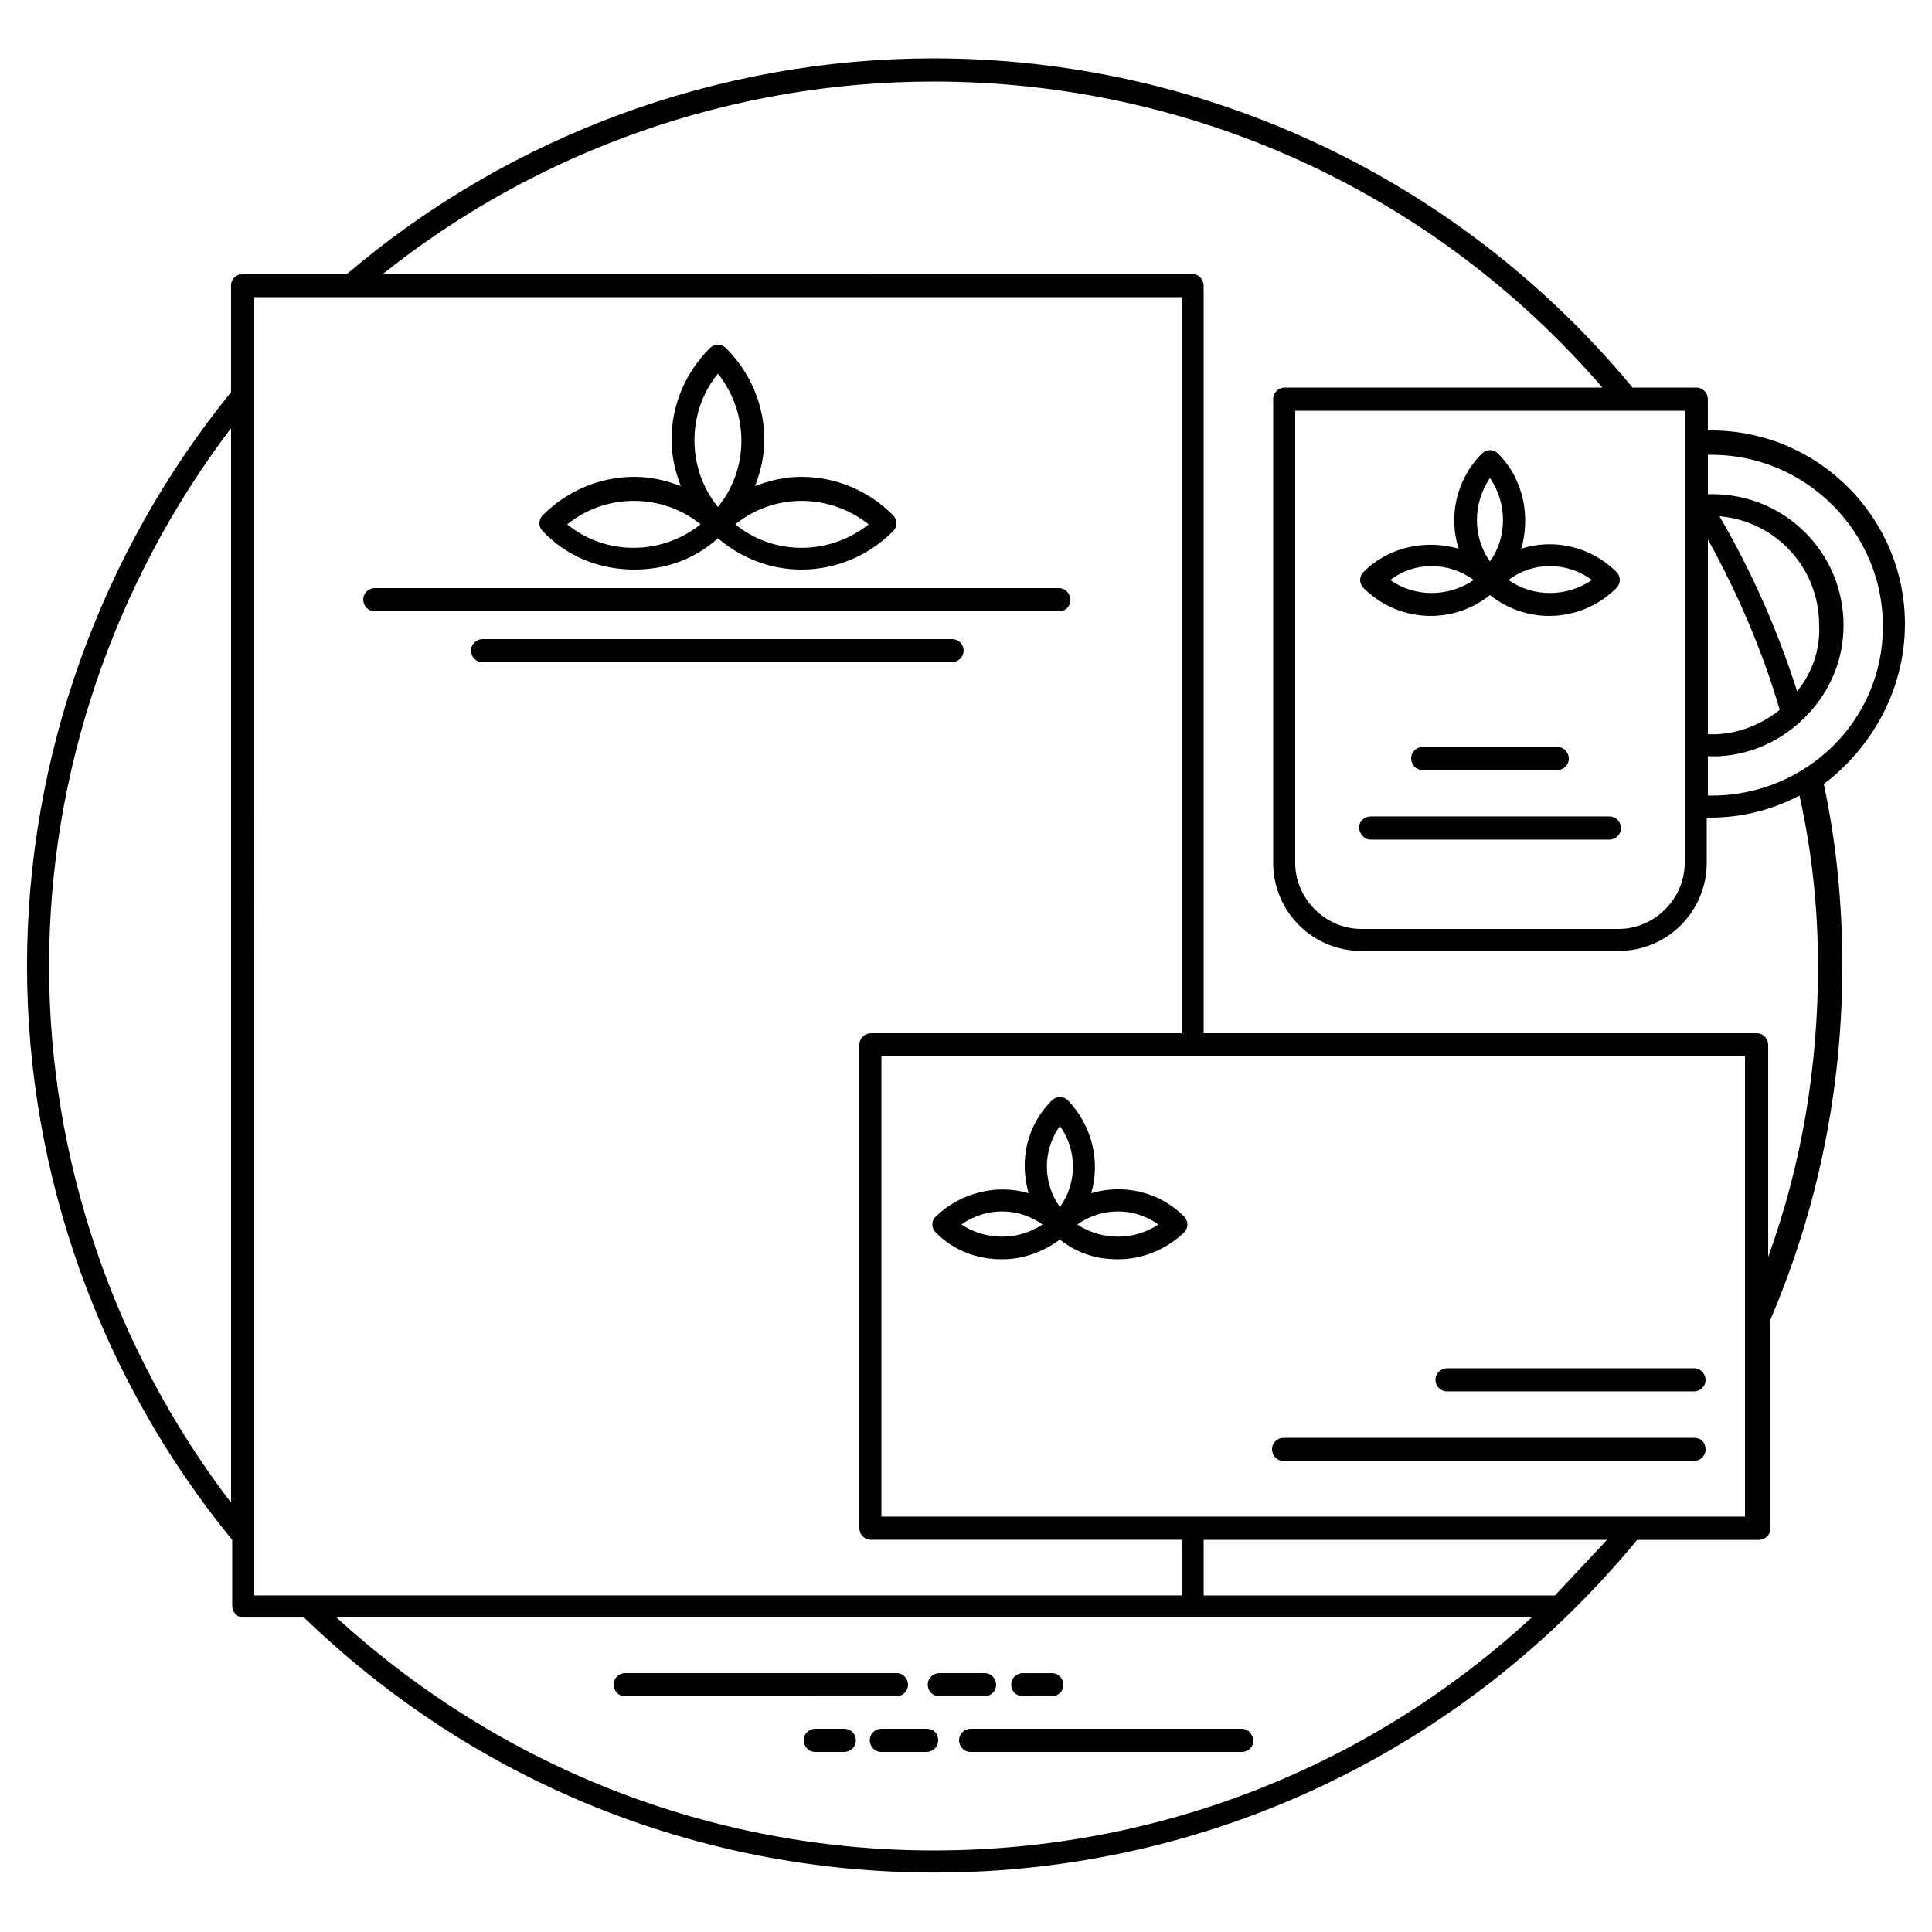 <?xml version="1.0" encoding="UTF-8"?>
<!-- Uploaded to: ICON Repo, www.iconrepo.com, Generator: ICON Repo Mixer Tools -->
<svg fill="#000000" width="800px" height="800px" version="1.1" viewBox="144 144 512 512" xmlns="http://www.w3.org/2000/svg">
 <g>
  <path d="m384.64 590.46c0-1.535-1.23-3.07-3.07-3.07l-71.887-0.004c-1.535 0-3.07 1.23-3.07 3.07 0 1.535 1.23 3.07 3.07 3.07l71.887 0.004c1.535 0 3.07-1.23 3.07-3.07z"/>
  <path d="m407.98 590.46c0-1.535-1.23-3.07-3.07-3.07h-11.98c-1.535 0-3.07 1.23-3.07 3.07 0 1.535 1.23 3.07 3.07 3.07h11.98c1.535 0 3.07-1.23 3.07-3.07z"/>
  <path d="m415.05 593.54h7.68c1.535 0 3.07-1.23 3.07-3.07 0-1.535-1.23-3.07-3.07-3.07h-7.68c-1.535 0-3.07 1.23-3.07 3.07s1.535 3.07 3.07 3.07z"/>
  <path d="m473.11 602.14h-71.887c-1.535 0-3.07 1.23-3.07 3.07 0 1.535 1.23 3.07 3.07 3.07h71.887c1.535 0 3.07-1.23 3.07-3.07-0.305-1.84-1.535-3.07-3.07-3.07z"/>
  <path d="m389.55 602.14h-11.98c-1.535 0-3.07 1.23-3.07 3.07 0 1.535 1.23 3.07 3.07 3.07h11.98c1.535 0 3.07-1.23 3.07-3.07 0-1.84-1.227-3.07-3.07-3.07z"/>
  <path d="m367.74 602.14h-7.68c-1.535 0-3.07 1.23-3.07 3.07 0 1.535 1.23 3.07 3.07 3.07h7.68c1.535 0 3.07-1.23 3.07-3.07 0-1.84-1.535-3.07-3.07-3.07z"/>
  <path d="m312.14 294.94c8.293 0 15.973-2.766 22.117-8.293 6.144 5.223 13.824 8.293 22.117 8.293 9.215 0 17.816-3.688 24.27-10.137 1.23-1.23 1.23-3.07 0-4.301-6.453-6.453-15.055-10.137-24.27-10.137-4.301 0-8.293 0.922-12.289 2.457 1.535-3.992 2.457-7.988 2.457-12.289 0-9.215-3.688-17.816-10.137-24.27-1.23-1.23-3.07-1.23-4.301 0-6.453 6.453-10.137 15.055-10.137 24.27 0 4.301 0.922 8.293 2.457 12.289-3.992-1.535-7.988-2.457-12.289-2.457-9.215 0-17.816 3.688-24.27 10.137-1.23 1.23-1.23 3.07 0 4.301 6.453 6.754 15.055 10.137 24.273 10.137zm62.055-11.984c-10.445 8.293-25.191 8.293-35.328 0 10.137-8.293 24.883-8.293 35.328 0zm-39.938-39.934c8.293 10.445 8.293 25.191 0 35.328-8.293-10.137-8.293-25.191 0-35.328zm-4.609 39.934c-10.445 8.293-25.191 8.293-35.328 0 10.141-8.293 25.191-8.293 35.328 0z"/>
  <path d="m433.18 460.21c2.457-8.293 0.309-17.816-6.144-24.574-1.23-1.23-3.07-1.23-4.301 0-6.758 6.758-8.602 15.973-6.144 24.574-8.293-2.457-17.816-0.309-24.574 6.144-0.613 0.613-0.922 1.23-0.922 2.152 0 0.922 0.309 1.535 0.922 2.152 4.914 4.914 11.059 7.066 17.512 7.066 5.531 0 10.754-1.844 15.359-5.223 4.609 3.688 9.832 5.223 15.359 5.223 6.453 0 12.594-2.457 17.512-7.066 1.23-1.23 1.23-3.07 0-4.301-6.762-6.766-16.285-8.605-24.578-6.148zm-8.293-17.82c4.609 6.453 4.609 15.055 0 21.504-4.609-6.449-4.609-15.051 0-21.504zm-26.113 26.113c6.453-4.609 15.055-4.609 21.504 0-6.449 4.301-15.051 4.301-21.504 0zm30.719 0c6.453-4.609 15.055-4.609 21.504 0-6.449 4.301-15.051 4.301-21.504 0z"/>
  <path d="m648.83 309.38c0-28.262-23.039-51.301-51.301-51.301l-0.926-0.004v-8.293c0-1.535-1.23-3.07-3.07-3.07h-16.895c-45.773-55.297-113.36-87.246-185.24-87.246-56.832 0-112.13 20.273-155.45 57.141h-27.648c-1.535 0-3.07 1.23-3.07 3.07v28.262c-34.715 42.703-54.07 96.77-54.07 152.07s19.355 109.36 54.375 152.07v17.512c0 1.535 1.23 3.07 3.07 3.07h15.973c45.16 43.621 104.45 67.586 167.12 67.586 72.5 0 140.08-32.258 186.16-88.168h32.258c1.535 0 3.07-1.23 3.07-3.07v-55.297c12.594-29.492 19.047-61.133 19.047-93.695 0-16.281-1.535-32.562-4.914-48.23 12.598-9.527 21.508-24.891 21.508-42.398zm-28.57 17.816c-5.223-16.281-11.98-31.641-20.582-46.387 14.746 1.23 26.418 13.516 26.418 28.875 0.309 6.453-1.844 12.598-5.836 17.512zm-23.656-40.242c7.988 14.438 14.438 29.492 19.047 45.16-9.215 7.371-18.434 6.453-19.047 6.453zm-6.141 85.707c0 9.523-7.988 17.512-17.512 17.512h-68.199c-9.523 0-17.512-7.988-17.512-17.512v-119.81h103.22v119.81zm-433.46 27.344c0-51.301 17.203-101.68 48.23-142.54v284.77c-31.027-40.547-48.23-90.93-48.23-142.23zm54.375-177.26h245.76v195.07h-82.332c-1.535 0-3.07 1.23-3.07 3.07v128.1c0 1.535 1.23 3.07 3.07 3.07h82.328v14.746h-245.76zm21.809 349.9h316.72c-43.008 39.629-98.918 61.746-158.52 61.746-58.98 0.004-114.89-22.117-158.21-61.746zm322.87-5.836h-93.082v-14.746h106.91c-4.606 4.914-9.215 9.832-13.824 14.746zm-178.48-20.891v-121.96h228.86v121.96zm248.22-145.92c0 26.727-4.301 52.531-13.211 77.109v-56.223c0-1.535-1.23-3.07-3.07-3.07h-146.54v-198.14c0-1.535-1.23-3.07-3.07-3.07l-214.43-0.004c41.164-32.867 92.773-50.992 145.92-50.992 68.504 0 132.71 29.492 177.25 81.102h-84.172c-1.535 0-3.07 1.23-3.07 3.07v122.88c0 12.902 10.445 23.348 23.348 23.348h68.199c12.902 0 23.348-10.445 23.348-23.348v-11.98h0.922c8.602 0 16.59-2.152 23.656-5.836 3.371 15.055 4.91 30.105 4.91 45.16zm-28.266-45.16h-0.922v-10.445c0.613 0 12.902 1.23 24.27-8.91l0.309-0.309c7.066-6.453 11.367-15.359 11.367-25.496 0-19.355-15.668-34.715-34.715-34.715l-1.23 0.004v-10.445h0.922c24.883 0 45.465 20.273 45.465 45.465 0.004 25.191-20.582 44.852-45.465 44.852z"/>
  <path d="m523.19 307.22c5.531 0 11.059-1.844 15.668-5.531 4.609 3.688 10.137 5.531 15.668 5.531 6.453 0 12.902-2.457 17.816-7.371 1.23-1.23 1.23-3.07 0-4.301-6.758-6.758-16.59-8.91-25.191-6.144 2.457-8.602 0.613-18.434-6.144-25.191-1.23-1.23-3.07-1.23-4.301 0-6.758 6.758-8.91 16.59-6.144 25.191-8.602-2.457-18.434-0.613-25.191 6.144-1.23 1.23-1.23 3.07 0 4.301 4.918 4.914 11.367 7.371 17.82 7.371zm42.699-9.523c-6.758 4.609-15.668 4.609-22.117 0 6.449-4.914 15.359-4.914 22.117 0zm-27.035-27.031c4.609 6.758 4.609 15.668 0 22.117-4.606-6.449-4.606-15.359 0-22.117zm-4.301 27.031c-6.758 4.609-15.668 4.609-22.117 0 6.453-4.914 15.359-4.914 22.117 0z"/>
  <path d="m521.04 341.94c-1.535 0-3.07 1.23-3.07 3.07 0 1.535 1.23 3.07 3.07 3.07h35.637c1.535 0 3.07-1.23 3.07-3.07 0-1.535-1.23-3.07-3.07-3.07z"/>
  <path d="m507.21 366.51h63.285c1.535 0 3.07-1.23 3.07-3.07 0-1.535-1.23-3.07-3.07-3.07h-63.285c-1.535 0-3.07 1.23-3.07 3.07 0.305 1.844 1.535 3.07 3.07 3.07z"/>
  <path d="m427.65 302.92c0-1.535-1.23-3.07-3.07-3.07h-181.25c-1.535 0-3.07 1.23-3.07 3.07 0 1.535 1.23 3.07 3.07 3.07h181.25c1.84 0.004 3.07-1.227 3.07-3.07z"/>
  <path d="m399.38 316.44c0-1.535-1.23-3.07-3.07-3.07l-124.42-0.004c-1.535 0-3.07 1.23-3.07 3.07 0 1.535 1.23 3.07 3.07 3.07h124.72c1.539-0.305 2.766-1.531 2.766-3.066z"/>
  <path d="m592.92 525.03h-108.75c-1.535 0-3.07 1.23-3.07 3.07 0 1.535 1.23 3.07 3.07 3.07h108.75c1.535 0 3.07-1.23 3.07-3.07s-1.227-3.07-3.07-3.07z"/>
  <path d="m592.92 506.6h-65.434c-1.535 0-3.07 1.23-3.07 3.07 0 1.535 1.23 3.07 3.07 3.07h65.434c1.535 0 3.07-1.23 3.07-3.07 0-1.535-1.227-3.07-3.07-3.07z"/>
 </g>
</svg>